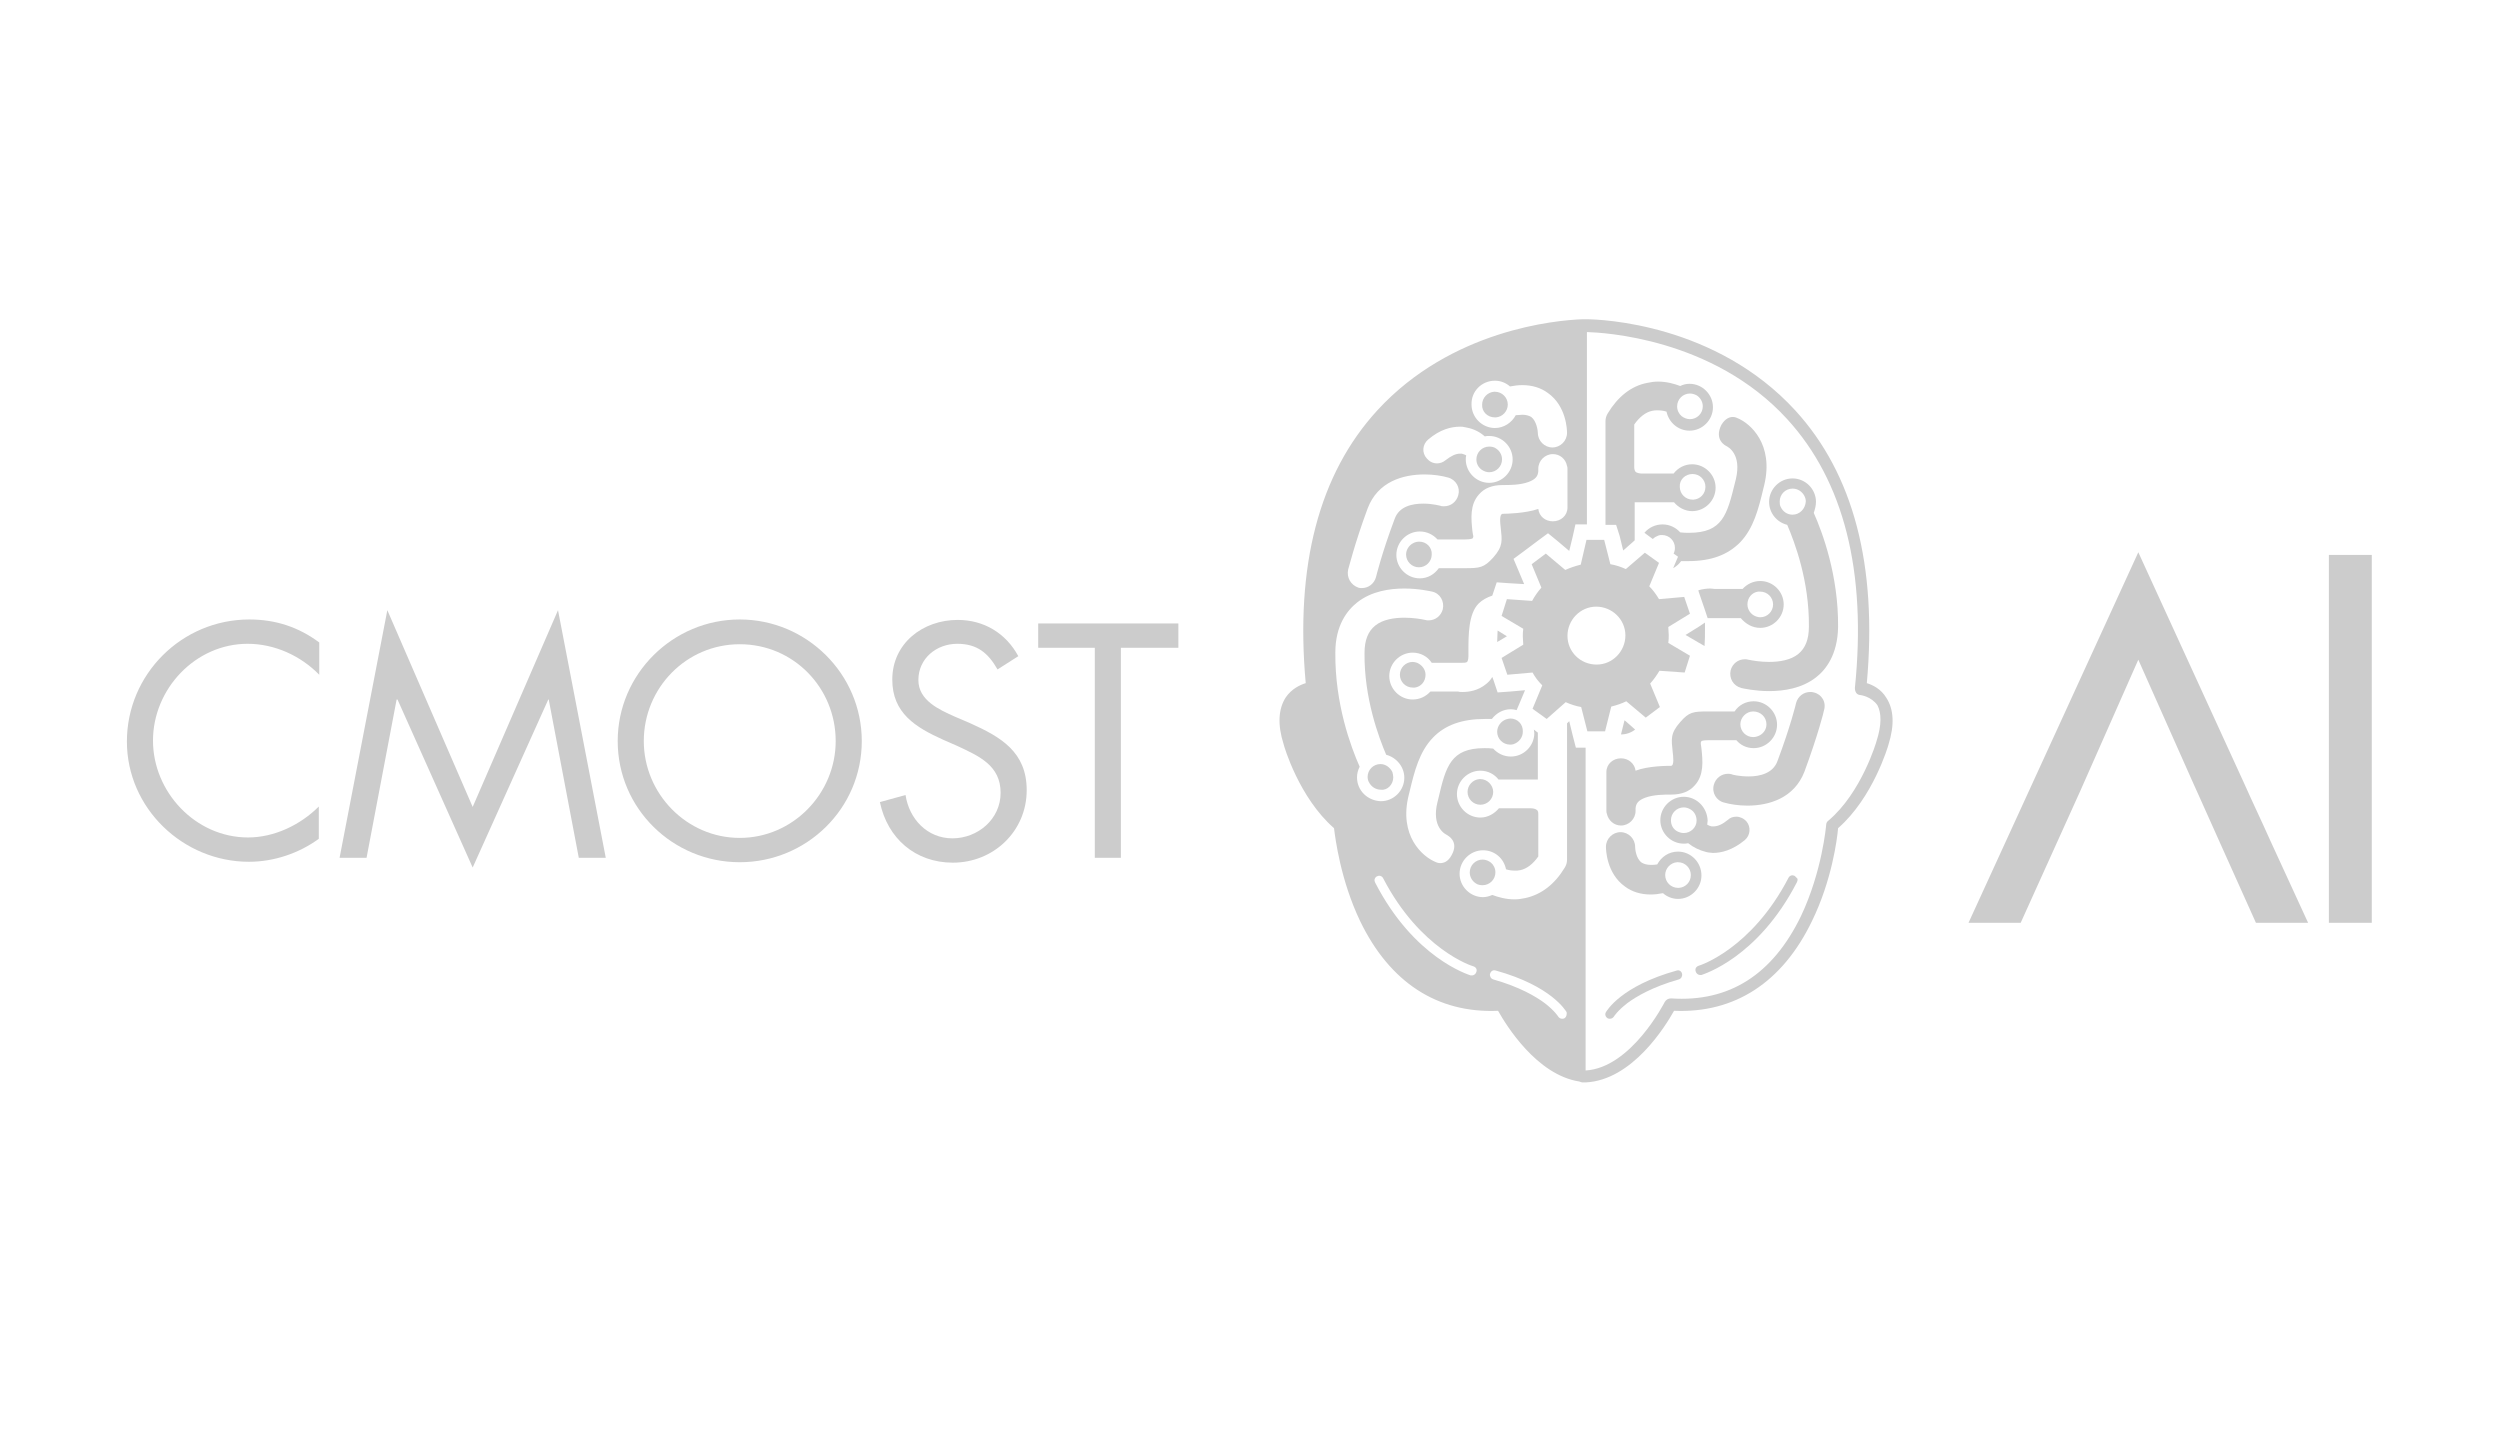 <?xml version="1.0" encoding="utf-8"?>
<!-- Generator: Adobe Illustrator 24.1.0, SVG Export Plug-In . SVG Version: 6.00 Build 0)  -->
<svg version="1.1" id="Layer_1" xmlns="http://www.w3.org/2000/svg" xmlns:xlink="http://www.w3.org/1999/xlink" x="0px" y="0px"
	 viewBox="0 0 565.4 324.3" style="enable-background:new 0 0 565.4 324.3;" xml:space="preserve">
<style type="text/css">
	.st0{fill:#CCCCCC;}
</style>
<g>
	<path class="st0" d="M28.7,167.7c0,15.1,12.7,27.2,27.6,27.2c5.6,0,11.3-1.9,15.8-5.2v-7.3c-4.2,4.2-10.1,7-16,7
		c-11.9,0-21.5-10.3-21.5-21.9c0-11.7,9.6-21.9,21.4-21.9c6.1,0,12,2.7,16.2,7v-7.3c-4.7-3.5-9.9-5.2-15.8-5.2
		C41.1,140.1,28.7,152.5,28.7,167.7z"/>
	<polygon class="st0" points="106.9,182.5 87.6,138 76.8,194 82.9,194 89.7,158.2 89.9,158.2 106.9,196.2 124,158.2 124.1,158.2 
		130.9,194 137,194 126.2,138 	"/>
	<path class="st0" d="M167.3,140.1c-15.1,0-27.6,12.3-27.6,27.5c0,15.3,12.5,27.4,27.6,27.4c15.1,0,27.6-12.1,27.6-27.4
		C194.9,152.4,182.4,140.1,167.3,140.1z M167.3,189.5c-12,0-21.7-10-21.7-21.9c0-12,9.6-21.9,21.7-21.9c12.2,0,21.7,9.9,21.7,21.9
		C189,179.5,179.3,189.5,167.3,189.5z"/>
	<path class="st0" d="M219.5,163.6l-3.5-1.5c-3.6-1.6-8.3-3.7-8.3-8.3c0-4.9,4.1-8.2,8.8-8.2c4.5,0,7,2.1,9.1,5.8l4.7-3
		c-2.8-5.2-7.8-8.2-13.7-8.2c-7.9,0-14.8,5.3-14.8,13.5c0,7.6,5.3,10.8,11.5,13.6l3.2,1.4c4.9,2.3,9.8,4.4,9.8,10.6
		c0,6-5.2,10.3-10.9,10.3c-5.7,0-9.8-4.4-10.6-9.8l-5.8,1.6c1.7,8.2,8,13.7,16.5,13.7c9.2,0,16.7-7.1,16.7-16.4
		C232.2,170.1,226.4,166.7,219.5,163.6z"/>
	<polygon class="st0" points="234.8,146.5 247.6,146.5 247.6,194 253.5,194 253.5,146.5 266.5,146.5 266.5,141 234.8,141 	"/>
	<rect x="526.7" y="125.5" class="st0" width="9.7" height="83.2"/>
	<path class="st0" d="M315.1,175.8c0-0.4-0.1-0.8-0.2-1.2c-0.5-1-1.5-1.8-2.7-1.8c-1.6,0-2.9,1.3-2.9,2.9c0,0.4,0.1,0.9,0.3,1.2
		c0.5,1,1.5,1.7,2.7,1.7C313.8,178.8,315.1,177.4,315.1,175.8z"/>
	<path class="st0" d="M321,122.5c-0.5,0-1,0.1-1.5,0.4c-0.9,0.5-1.5,1.5-1.5,2.5c0,1.6,1.3,2.9,2.9,2.9c0,0,0,0,0,0
		c1.6,0,2.9-1.3,2.9-2.9C323.9,123.8,322.6,122.5,321,122.5z"/>
	<path class="st0" d="M335.2,106.3c0.5,0.3,1,0.5,1.6,0.5c1.6,0,2.9-1.3,2.9-2.9c0-1.1-0.6-2-1.4-2.5c-0.4-0.3-1-0.4-1.5-0.4
		c-1.6,0-2.9,1.3-2.9,2.9C333.9,104.9,334.4,105.8,335.2,106.3z"/>
	<path class="st0" d="M341.6,162.5c-0.3,0-0.7,0.1-1,0.2c-1.1,0.4-2,1.5-2,2.8c0,1.6,1.3,2.9,2.9,2.9c0.3,0,0.5,0,0.8-0.1
		c1.2-0.4,2.1-1.5,2.1-2.8C344.5,163.8,343.2,162.5,341.6,162.5z"/>
	<path class="st0" d="M320.5,149.9c-0.3-0.1-0.7-0.2-1-0.2c-1.6,0-2.9,1.3-2.9,2.9s1.3,2.9,2.9,2.9c0.2,0,0.3,0,0.5,0
		c1.4-0.2,2.4-1.4,2.4-2.9C322.4,151.4,321.6,150.4,320.5,149.9z"/>
	<path class="st0" d="M334.8,176.2c-0.1,0-0.1,0-0.2,0c-1.5,0.1-2.7,1.4-2.7,2.9c0,1.6,1.3,2.9,2.9,2.9c0,0,0,0,0,0
		c1.6,0,2.9-1.3,2.9-2.9C337.7,177.6,336.4,176.2,334.8,176.2z"/>
	<path class="st0" d="M335.3,194.4c-1.6,0-2.9,1.3-2.9,2.9c0,1.1,0.6,2,1.4,2.5c0.4,0.3,1,0.4,1.5,0.4c1.6,0,2.9-1.3,2.9-2.9
		c0-0.9-0.4-1.7-1-2.2C336.7,194.7,336,194.4,335.3,194.4z"/>
	<path class="st0" d="M379.2,219.5L379.2,219.5c-12.6,3.5-15.8,9.1-16,9.4c-0.3,0.5-0.1,1.1,0.4,1.4c0.2,0.1,0.3,0.1,0.5,0.1
		c0.4,0,0.7-0.2,0.9-0.5c0,0,0.8-1.3,3-3c2-1.5,5.7-3.7,11.7-5.4c0.3-0.1,0.5-0.3,0.6-0.5c0.1-0.2,0.2-0.5,0.1-0.8
		C380.3,219.7,379.8,219.3,379.2,219.5z"/>
	<path class="st0" d="M405.9,198.1c-0.2-0.1-0.5-0.2-0.8-0.1c-0.3,0.1-0.5,0.3-0.6,0.5c-8.4,16.2-20.2,19.9-20.3,19.9
		c-0.6,0.2-0.9,0.7-0.7,1.3c0.1,0.4,0.5,0.8,1,0.8c0.1,0,0.2,0,0.3,0c0.5-0.2,12.8-3.9,21.6-21c0.1-0.2,0.2-0.5,0.1-0.8
		C406.3,198.5,406.1,198.3,405.9,198.1z"/>
	<path class="st0" d="M410.2,156.6c-0.3-0.1-0.5-0.1-0.8-0.1c-1.5,0-2.8,1-3.2,2.5c0,0.1-1.3,5.4-4.2,13.1c-1,2.8-4,3.5-6.5,3.5
		c-2.1,0-3.8-0.4-3.9-0.5c-0.3-0.1-0.6-0.1-0.8-0.1c-1.5,0-2.8,1-3.2,2.5c-0.5,1.8,0.6,3.6,2.3,4c1.4,0.4,3.3,0.7,5.3,0.7
		c4.9,0,10.6-1.7,12.9-7.7c3-8.1,4.4-13.6,4.4-13.8C413.1,158.8,412,157,410.2,156.6z"/>
	<path class="st0" d="M390.3,100.8C390.3,100.8,390.3,100.7,390.3,100.8c0.6,0.3,3.6,1.9,2.3,7.5l-0.2,0.8
		c-1.8,7.3-2.8,11.4-10.4,11.4c-0.6,0-1.3,0-2-0.1c-1-1.1-2.4-1.8-4-1.8c-1.6,0-3.1,0.7-4.1,1.9l1.9,1.4c0.4-0.4,0.8-0.6,1.3-0.8
		c0.3-0.1,0.5-0.1,0.8-0.1c1.6,0,2.9,1.3,2.9,2.9c0,0.5-0.1,0.9-0.3,1.3l1,0.7l-1.1,2.6l0,0c0.7-0.4,1.3-0.9,1.8-1.6
		c0.5,0,1.1,0,1.6,0c5.2,0,8.9-1.4,11.7-4.2c3.1-3.2,4.2-7.6,5.3-12.2l0.2-0.8c2.2-9.2-3.1-14-6.2-15.2c0,0-0.4-0.2-0.9-0.2
		c-0.7,0-1.7,0.3-2.6,1.8C387.6,99.5,390.3,100.8,390.3,100.8z"/>
	<path class="st0" d="M410.7,113.5c0-2.9-2.4-5.3-5.3-5.3c-2.9,0-5.3,2.4-5.3,5.3c0,2.5,1.7,4.6,4.1,5.2c1.7,4,5,12.7,4.9,23
		c0,2.9-0.8,4.9-2.4,6.2c-1.7,1.4-4.3,1.8-6.6,1.8c-2,0-3.7-0.3-4.7-0.5c-0.3-0.1-0.5-0.1-0.8-0.1c-1.5,0-2.8,1-3.2,2.5
		c-0.4,1.8,0.6,3.5,2.4,4c0.5,0.1,3.1,0.7,6.3,0.7c3.3,0,7.4-0.6,10.6-3.1c2.2-1.7,4.9-5.1,5-11.4c0.1-11.6-3.5-21.3-5.5-25.8
		C410.5,115.1,410.7,114.3,410.7,113.5z M405.4,116.4c-1.2,0-2.2-0.7-2.7-1.8c-0.2-0.4-0.2-0.8-0.2-1.2c0-1.6,1.3-2.9,2.9-2.9
		c1.2,0,2.2,0.7,2.7,1.7c0.2,0.4,0.3,0.8,0.3,1.2C408.3,115.1,407,116.4,405.4,116.4z"/>
	<path class="st0" d="M396.6,169.2c2.9,0,5.3-2.4,5.3-5.3c0-2.9-2.4-5.3-5.3-5.3c-1.8,0-3.4,0.9-4.3,2.3h-5.9
		c-3.5,0-4.4,0.1-6.4,2.4c-2.3,2.6-2,3.9-1.7,6.8c0.1,0.9,0.4,3.1-0.4,3.1c-0.8,0-5.1,0-8,1.1c-0.2-1.6-1.6-2.8-3.3-2.8
		c-1.8,0-3.3,1.3-3.3,3.1v8.1c0,0.2,0,0.4,0,0.6c0,0.3,0,0.5,0.1,0.7c0.3,1.5,1.6,2.7,3.2,2.7c1.8,0,3.3-1.5,3.3-3.3v-0.6
		c0.1-1.1,0.6-1.8,2.2-2.4c1.9-0.7,4.3-0.7,5.9-0.7c0,0,0,0,0,0h0c2.3,0,4.1-0.7,5.3-2.1c2.1-2.3,1.8-5.5,1.5-8.3
		c-0.1-1.1-0.3-1.2,0-1.7c0,0,0.3-0.2,1.6-0.2h6.3C393.6,168.5,395,169.2,396.6,169.2z M396.5,160.9
		C396.5,160.9,396.6,160.9,396.5,160.9c1.7,0,3,1.3,3,2.9c0,1.1-0.6,2-1.5,2.5c-0.4,0.2-0.9,0.4-1.5,0.4c-1.6,0-2.9-1.3-2.9-2.9
		C393.6,162.3,394.9,160.9,396.5,160.9z"/>
	<path class="st0" d="M384.1,141.8l-2.9,1.8l2.9,1.7l1.4,0.8c0.1-1.3,0.1-2.6,0.1-3.8c0-0.4,0-0.8,0-1.2c0-0.1,0-0.2,0-0.3
		L384.1,141.8z"/>
	<path class="st0" d="M398.1,142c2.9,0,5.3-2.4,5.3-5.3c0-2.9-2.4-5.3-5.3-5.3c-1.6,0-3,0.7-4,1.8h-6.3c-0.2,0-0.6-0.1-1-0.1
		c-0.7,0-1.7,0.1-2.7,0.4l0.1,0.4l1.3,3.8l0.7,2.1c0.3,0,0.5,0,0.8,0c0.3,0,0.5,0,0.6,0h6.1C394.8,141.1,396.3,142,398.1,142z
		 M397.6,133.8c0.2,0,0.3,0,0.5,0c1.6,0,2.9,1.3,2.9,2.9c0,1.6-1.3,2.9-2.9,2.9c-0.4,0-0.7-0.1-1-0.2c-1.1-0.4-1.9-1.5-1.9-2.7
		C395.2,135.2,396.2,134,397.6,133.8z"/>
	<path class="st0" d="M366.3,121.2l0.8,3.3l2.5-2.2l0.1-0.1v-8.6l8.9,0c1,1.2,2.5,2,4.1,2c2.9,0,5.3-2.4,5.3-5.3
		c0-2.9-2.4-5.3-5.3-5.3c-1.7,0-3.2,0.8-4.2,2.1h-7.1h0c0,0,0,0-0.1,0c0,0,0,0,0,0c-0.3,0-1.1-0.1-1.4-0.4c-0.2-0.2-0.3-0.7-0.3-1
		V96c1.2-1.7,2.6-2.8,4.1-3.1c0.4-0.1,0.8-0.1,1.2-0.1c0.7,0,1.4,0.1,2,0.3c0.5,2.4,2.6,4.3,5.2,4.3c2.9,0,5.3-2.4,5.3-5.3
		c0-2.9-2.4-5.3-5.3-5.3c-0.8,0-1.5,0.2-2.1,0.5c-1.3-0.5-3.1-1-5-1c-0.8,0-1.6,0.1-2.5,0.3c-3.6,0.7-6.6,3.1-8.9,6.9
		c-0.3,0.5-0.5,1.1-0.5,1.7v23.5l2.4,0L366.3,121.2z M382.8,107.2C382.8,107.2,382.8,107.2,382.8,107.2c1.6,0,2.9,1.3,2.9,2.9
		c0,1.6-1.2,2.8-2.7,2.9c-0.1,0-0.1,0-0.2,0c-1.6,0-2.9-1.3-2.9-2.9C379.8,108.5,381.1,107.2,382.8,107.2z M382.2,89
		c0.6,0,1.1,0.2,1.5,0.4c0.8,0.5,1.4,1.4,1.4,2.5c0,1.6-1.3,2.9-2.9,2.9c-0.7,0-1.4-0.3-1.9-0.7c-0.6-0.5-1-1.3-1-2.2
		C379.3,90.3,380.6,89,382.2,89z"/>
	<path class="st0" d="M368,163.4l-0.6-0.5l-0.2,0.8l-0.6,2.4c1.2,0,2.3-0.4,3.2-1.1L368,163.4z"/>
	<path class="st0" d="M380.8,180.2c-2.9,0-5.3,2.4-5.3,5.3s2.4,5.3,5.3,5.3c0.3,0,0.6,0,1-0.1c1.1,0.9,2.5,1.6,4.1,2
		c0.2,0,0.3,0.1,0.5,0.1c0.3,0,0.7,0.1,1,0.1c1.9,0,4.4-0.6,7.2-2.9c1.3-1.1,1.4-3,0.4-4.2c-0.6-0.7-1.5-1.1-2.3-1.1
		c-0.7,0-1.4,0.2-1.9,0.7c-1.2,1-2.3,1.5-3.3,1.5c-0.2,0-0.3,0-0.4,0c-0.4-0.1-0.7-0.2-1-0.4c0-0.3,0.1-0.6,0.1-0.9
		C386.1,182.6,383.7,180.2,380.8,180.2z M380.8,188.4c-0.6,0-1.1-0.2-1.5-0.4c-0.9-0.5-1.4-1.4-1.4-2.5c0-1.6,1.3-2.9,2.9-2.9
		c0.6,0,1.1,0.2,1.6,0.5c0.8,0.5,1.3,1.4,1.3,2.5C383.7,187.1,382.4,188.4,380.8,188.4z"/>
	<path class="st0" d="M369.8,191.5c0-1.8-1.5-3.3-3.3-3.3c0,0,0,0,0,0C368.3,188.2,369.8,189.7,369.8,191.5z"/>
	<path class="st0" d="M379.5,192.6c-2.1,0-3.8,1.2-4.7,2.9c-0.5,0.1-1,0.1-1.5,0.1c-0.8,0-1.5-0.2-2-0.5c-1.3-0.9-1.5-3.1-1.5-3.6
		c0-1.8-1.5-3.3-3.3-3.3c0,0,0,0,0,0c-1.8,0-3.3,1.5-3.3,3.3c0,0.6,0.1,6,4.3,9c1.6,1.2,3.6,1.8,5.8,1.8c0.9,0,1.8-0.1,2.8-0.3
		c0.9,0.8,2.1,1.3,3.4,1.3c2.9,0,5.3-2.4,5.3-5.3C384.8,195,382.4,192.6,379.5,192.6z M379.7,200.8c-0.1,0-0.1,0-0.2,0
		c-1.6,0-2.9-1.3-2.9-2.9c0-1.5,1.2-2.8,2.7-2.9c0.1,0,0.2,0,0.2,0c1.6,0,2.9,1.3,2.9,2.9C382.4,199.5,381.2,200.7,379.7,200.8z"/>
	<path class="st0" d="M338.7,142.6c0,0.8-0.1,1.7-0.1,2.6l2.2-1.3L338.7,142.6z"/>
	<g>
		<path class="st0" d="M364.4,159.8c1.2-0.3,2.4-0.7,3.4-1.2l4.4,3.7l3.2-2.4l-2.2-5.3c0.8-0.9,1.5-1.9,2.1-2.9l5.7,0.4l1.2-3.8
			l-4.9-2.9c0.1-0.6,0.1-1.2,0.1-1.8c0-0.6-0.1-1.2-0.1-1.8l4.9-3l-1.3-3.8l-5.7,0.5c-0.6-1-1.3-2-2.2-2.9l2.2-5.3l-3.2-2.3
			l-4.3,3.7c-1.1-0.5-2.3-0.9-3.5-1.1l-1.4-5.5l-4,0l-1.3,5.6c-1.2,0.3-2.4,0.7-3.5,1.2l-4.4-3.7l-3.2,2.4l2.2,5.3
			c-0.8,0.9-1.5,1.9-2.1,3l-5.7-0.4l-1.2,3.8l4.9,2.9c-0.1,0.6-0.1,1.2-0.1,1.8c0,0.6,0.1,1.2,0.1,1.8l-4.9,3l1.3,3.8l5.7-0.5
			c0.6,1.1,1.3,2,2.2,2.9l-2.2,5.3l3.2,2.3l4.3-3.8c1.1,0.5,2.3,0.9,3.5,1.1l1.4,5.5l4,0L364.4,159.8z M354.5,143.8
			c0-3.6,2.9-6.6,6.5-6.6c3.6,0,6.6,2.9,6.6,6.5c0,3.6-2.9,6.6-6.5,6.6C357.4,150.3,354.5,147.4,354.5,143.8z"/>
	</g>
	<path class="st0" d="M338.1,94.4c0.1,0,0.2,0,0.2,0c1.5-0.1,2.7-1.4,2.7-2.9c0-1.6-1.3-2.9-2.9-2.9c-0.1,0-0.1,0-0.2,0
		c-1.5,0.1-2.7,1.4-2.7,2.9C335.1,93.1,336.4,94.4,338.1,94.4z"/>
	<path class="st0" d="M422.2,154.5c2.4-26.6-3-47.3-16.2-61.7c-17.9-19.5-43.6-20.6-47.4-20.6v0c0,0,0,0,0,0c-0.2,0-0.4,0-0.4,0
		c-0.1,0-0.1,0-0.2,0c-6.2,0.2-29.8,2.4-46.5,20.6c-13.2,14.4-18.6,35.1-16.2,61.7c-1.3,0.4-3.2,1.3-4.5,3.2
		c-1.7,2.6-1.9,6.2-0.5,10.6c0.1,0.5,3.5,12.1,11.4,19c0.3,2.4,1.5,11.8,5.9,21c6.7,13.9,17.5,20.9,31.2,20.3
		c1.8,3.2,8.7,14.5,18.4,16c0.2,0.1,0.5,0.2,0.7,0.2c0.1,0,0.2,0,0.4,0c0,0,0.1,0,0.1,0c0.1,0,0.1,0,0.2,0v0
		c10.6-0.5,18.1-12.8,20-16.2c13.7,0.6,24.5-6.4,31.2-20.3c4.5-9.2,5.7-18.6,5.9-21c7.9-6.9,11.3-18.5,11.4-18.9
		c1.4-4.5,1.2-8-0.5-10.6C425.4,155.8,423.5,154.9,422.2,154.5z M339.4,119.3c0.3,2.9,0.6,4.2-1.7,6.8c-2.1,2.3-3,2.4-6.4,2.4h-5.9
		c-1,1.4-2.5,2.3-4.3,2.3c-2.9,0-5.3-2.4-5.3-5.3c0-2.9,2.4-5.3,5.3-5.3c1.6,0,3,0.7,4,1.8h6.3c1.2,0,1.5-0.2,1.6-0.2
		c0.4-0.5,0.1-0.6,0-1.7c-0.3-2.8-0.6-6,1.5-8.3c1.2-1.4,3-2.1,5.3-2.1h0c0,0,0,0,0,0c1.6,0,4,0,5.9-0.7c1.6-0.6,2.1-1.3,2.2-2.4
		V106c0-1.8,1.5-3.3,3.3-3.3c1.6,0,2.9,1.1,3.2,2.7c0.1,0.2,0.1,0.5,0.1,0.7c0,0.2,0,0.4,0,0.6v8.1c0,1.8-1.5,3.1-3.3,3.1
		c-1.7,0-3.1-1.1-3.3-2.8c-2.9,1-7.2,1.1-8,1.1C339,116.2,339.3,118.4,339.4,119.3z M338.1,86.1c1.3,0,2.5,0.5,3.4,1.3
		c1-0.2,1.9-0.3,2.8-0.3c2.2,0,4.2,0.6,5.8,1.8c4.2,3,4.3,8.4,4.3,9c0,1.8-1.5,3.3-3.3,3.3c0,0,0,0,0,0c-1.8,0-3.3-1.5-3.3-3.3
		c0-0.5-0.3-2.7-1.5-3.6c-0.5-0.3-1.2-0.5-2-0.5c-0.4,0-0.9,0.1-1.5,0.1c-0.9,1.7-2.7,2.9-4.7,2.9c-2.9,0-5.3-2.4-5.3-5.3
		C332.7,88.5,335.1,86.1,338.1,86.1z M323,99.4c2.7-2.3,5.2-2.9,7.2-2.9c0.4,0,0.7,0,1,0.1c0.2,0,0.4,0.1,0.5,0.1
		c1.7,0.3,3.1,1.1,4.1,2c0.3-0.1,0.6-0.1,1-0.1c2.9,0,5.3,2.4,5.3,5.3c0,2.9-2.4,5.3-5.3,5.3c-2.9,0-5.3-2.4-5.3-5.3
		c0-0.3,0-0.6,0.1-0.9c-0.3-0.2-0.7-0.3-1-0.4c-0.1,0-0.3,0-0.4,0c-1,0-2,0.5-3.3,1.5c-0.6,0.5-1.3,0.7-1.9,0.7
		c-0.9,0-1.7-0.4-2.3-1.1C321.5,102.4,321.7,100.5,323,99.4z M304.9,128.8c0.1-0.2,1.4-5.7,4.4-13.8c2.3-6.1,8-7.7,12.9-7.7
		c2,0,3.9,0.3,5.3,0.7c1.8,0.5,2.8,2.3,2.3,4c-0.4,1.5-1.7,2.5-3.2,2.5c-0.3,0-0.6,0-0.8-0.1c0,0-1.8-0.5-3.9-0.5
		c-2.5,0-5.5,0.6-6.5,3.5c-2.9,7.7-4.2,13.1-4.2,13.1c-0.4,1.5-1.7,2.5-3.2,2.5c-0.3,0-0.5,0-0.8-0.1
		C305.5,132.3,304.5,130.6,304.9,128.8z M306.9,175.8c0-0.8,0.2-1.6,0.6-2.4c-2-4.5-5.6-14.2-5.5-25.8c0-6.2,2.7-9.6,5-11.4
		c3.2-2.5,7.3-3.1,10.6-3.1c3.2,0,5.8,0.6,6.3,0.7c1.8,0.4,2.8,2.2,2.4,4c-0.4,1.5-1.7,2.5-3.2,2.5c-0.3,0-0.5,0-0.8-0.1
		c-0.9-0.2-2.7-0.5-4.7-0.5c-2.3,0-4.9,0.4-6.6,1.8c-1.6,1.3-2.4,3.3-2.4,6.2c-0.1,10.2,3.2,19,4.9,23c2.3,0.6,4.1,2.7,4.1,5.2
		c0,2.9-2.4,5.3-5.3,5.3C309.3,181.1,306.9,178.8,306.9,175.8z M333.9,219.8c-0.1,0.4-0.5,0.8-1,0.8c-0.1,0-0.2,0-0.3,0
		c-0.5-0.2-12.8-3.9-21.6-21c-0.1-0.2-0.2-0.5-0.1-0.8c0.1-0.3,0.3-0.5,0.5-0.6c0.2-0.1,0.5-0.2,0.8-0.1c0.3,0.1,0.5,0.3,0.6,0.5
		c8.4,16.2,20.2,19.9,20.3,19.9C333.8,218.7,334.1,219.2,333.9,219.8z M353.8,230.3c-0.2,0.1-0.3,0.1-0.5,0.1
		c-0.4,0-0.7-0.2-0.9-0.5c0,0-0.8-1.3-3-3c-2-1.5-5.7-3.7-11.7-5.4c-0.3-0.1-0.5-0.3-0.6-0.5c-0.1-0.2-0.2-0.5-0.1-0.8
		c0.2-0.6,0.7-0.9,1.3-0.7l0,0c12.6,3.5,15.8,9.1,16,9.4C354.4,229.3,354.3,230,353.8,230.3z M424.4,167.6c0,0.1-3.4,11.7-10.9,18
		c-0.3,0.2-0.5,0.6-0.5,1c0,0.1-0.9,10.5-5.7,20.6c-6.4,13.2-16.2,19.5-29.4,18.6c-0.6,0-1.1,0.3-1.4,0.8
		c-0.1,0.2-7.6,14.9-17.9,15.5v-73l-2.2,0l-0.7-2.7l-0.8-3.3l-0.5,0.5v30.9c0,0.6-0.2,1.2-0.5,1.7c-2.3,3.8-5.3,6.1-8.9,6.9
		c-0.9,0.2-1.7,0.3-2.5,0.3c-1.9,0-3.7-0.5-5-1c-0.7,0.3-1.4,0.5-2.1,0.5c-2.9,0-5.3-2.4-5.3-5.3c0-2.9,2.4-5.3,5.3-5.3
		c2.6,0,4.7,1.8,5.2,4.3c0.6,0.2,1.3,0.3,2,0.3c0.4,0,0.8,0,1.2-0.1c1.5-0.3,2.9-1.4,4.1-3.1v-9.5c0-0.3,0-0.8-0.3-1
		c-0.3-0.3-1-0.4-1.4-0.4c0,0,0,0,0,0c0,0,0,0-0.1,0c0,0,0,0,0,0H339c-1,1.2-2.5,2.1-4.2,2.1c-2.9,0-5.3-2.4-5.3-5.3
		c0-2.9,2.4-5.3,5.3-5.3c1.7,0,3.2,0.8,4.1,2l8.9,0v-10.6l-0.9-0.7c0,0.3,0.1,0.5,0.1,0.8c0,2.9-2.4,5.3-5.3,5.3c-1.6,0-3-0.7-4-1.8
		c-0.7-0.1-1.4-0.1-2-0.1c-7.6,0-8.7,4.1-10.4,11.4l-0.2,0.8c-1.4,5.6,1.7,7.3,2.3,7.5c0,0-0.1,0-0.1,0s2.8,1.3,1,4.5
		c-0.8,1.5-1.8,1.8-2.6,1.8c-0.5,0-0.9-0.2-0.9-0.2c-3.1-1.2-8.5-6-6.2-15.2l0.2-0.8c1.1-4.6,2.2-9,5.3-12.2
		c2.7-2.8,6.5-4.2,11.7-4.2c0.5,0,1,0,1.6,0c1-1.3,2.5-2.2,4.3-2.2c0.5,0,0.9,0.1,1.3,0.2l0.6-1.4l1.3-3.1l-3.4,0.3l-2.8,0.2
		l-0.9-2.7l-0.3-0.8c-0.4,0.7-0.9,1.2-1.4,1.6c-1.8,1.5-3.9,1.8-5.3,1.8c-0.4,0-0.8,0-1-0.1h-6.3c-1,1.1-2.4,1.8-4,1.8
		c-2.9,0-5.3-2.4-5.3-5.3s2.4-5.3,5.3-5.3c1.8,0,3.4,0.9,4.3,2.3h6.1c0.1,0,0.3,0,0.6,0c0.5,0,1.1,0,1.3-0.2
		c0.1-0.1,0.3-0.5,0.3-1.3c0-0.4,0-0.8,0-1.2c0-3.5,0-8.4,2.3-10.7c0.8-0.8,1.9-1.4,3.1-1.8l0.1-0.3l0.9-2.7l2.8,0.2l3.4,0.2
		l-1.3-3.1l-1.1-2.6l2.3-1.7l3.2-2.4l2.3-1.7l2.2,1.8l2.6,2.2l0.8-3.3l0.6-2.7l2.6,0V75.1c3.5,0.1,28.5,1.3,45.3,19.7
		c12.8,14,18,34.4,15.3,60.8c0,0.4,0.1,0.8,0.3,1.1c0.2,0.3,0.6,0.5,1,0.5c0,0,2.4,0.3,3.8,2.3C425.5,161.2,425.6,163.9,424.4,167.6
		z"/>
	<polygon class="st0" points="512,186.9 509,180.4 507.6,177.3 483.6,124.9 445.2,208.7 457,208.7 470.6,178.6 483.6,149.2 
		496.1,177.3 497.5,180.4 501.8,190 510.2,208.7 522,208.7 513.4,190 	"/>
</g>
</svg>
